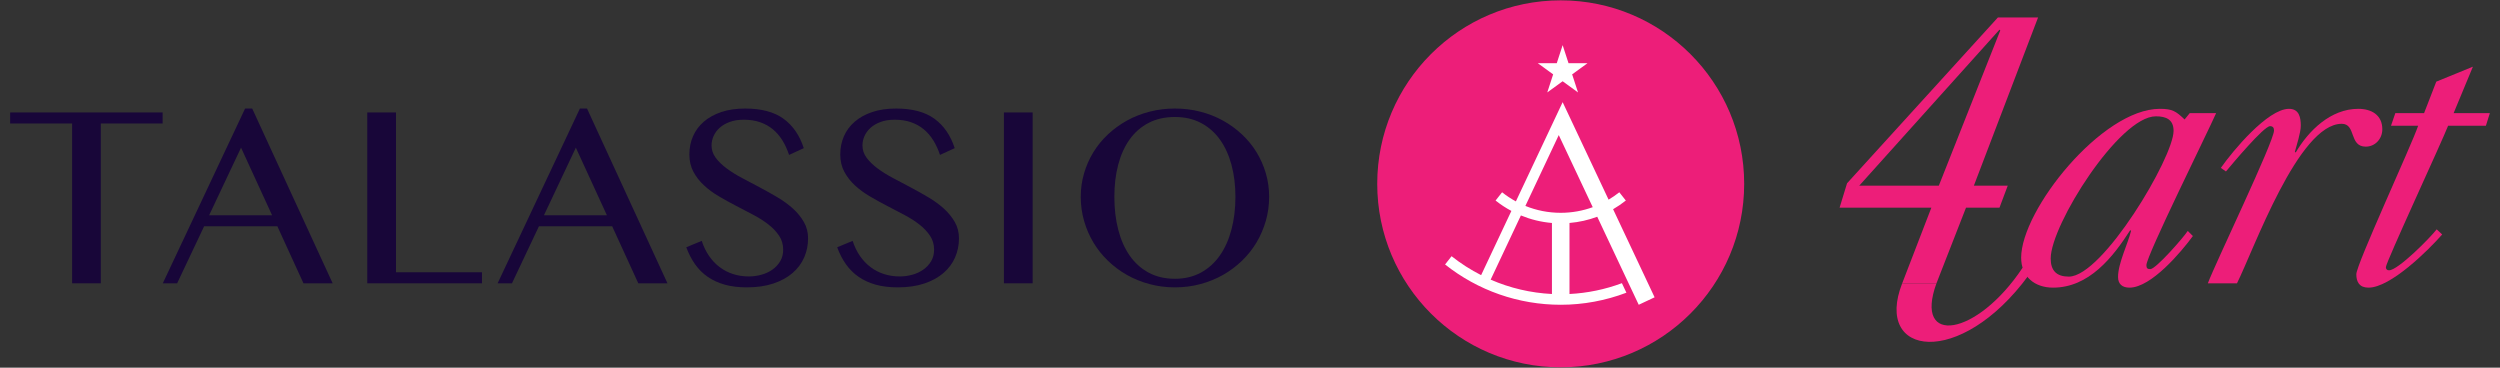 <?xml version="1.0" encoding="utf-8"?>
<!-- Generator: Adobe Illustrator 15.0.2, SVG Export Plug-In . SVG Version: 6.00 Build 0)  -->
<!DOCTYPE svg PUBLIC "-//W3C//DTD SVG 1.1//EN" "http://www.w3.org/Graphics/SVG/1.1/DTD/svg11.dtd">
<svg version="1.1" id="Livello_1" xmlns="http://www.w3.org/2000/svg" xmlns:xlink="http://www.w3.org/1999/xlink" x="0px" y="0px"
	 width="680px" height="100px" viewBox="0 0 680 100" enable-background="new 0 0 680 100" xml:space="preserve">
<rect x="0" y="0" width="680" height="100" fill="#333333" stroke="none"/>
<g>
	<path fill="#ED1E79" d="M517.398,77.06c-7.807,19.898,15.699,23.271,34.344-2.119l-1.598-2.116
		c-12.416,18.733-29.697,21.415-23.426,4.235H517.398z"/>
	<polygon fill="#180639" points="44.235,30.587 44.235,33.591 27.42,33.591 27.42,77.062 19.617,77.062 19.617,33.591 2.764,33.591 
		2.764,30.587 	"/>
	<path fill="#180639" d="M68.597,29.521l21.888,47.54h-7.941l-7.102-15.514h-19.92l-7.34,15.514h-3.901l22.382-47.54H68.597z
		 M56.889,58.544h17.115l-8.441-18.38L56.889,58.544z"/>
	<polygon fill="#180639" points="99.902,30.587 107.713,30.587 107.713,74.059 131.1,74.059 131.1,77.062 99.902,77.062 	"/>
	<path fill="#180639" d="M159.668,29.521l21.885,47.54h-7.938l-7.104-15.514h-19.92l-7.338,15.514h-3.903l22.386-47.54H159.668z
		 M147.959,58.544h17.113l-8.441-18.38L147.959,58.544z"/>
	<path fill="#180639" d="M203.683,75.193c1.157,0,2.297-0.157,3.425-0.468c1.122-0.31,2.122-0.778,2.998-1.401
		c0.881-0.622,1.584-1.384,2.119-2.283c0.531-0.902,0.799-1.942,0.799-3.122c0-1.421-0.367-2.684-1.098-3.783
		c-0.738-1.104-1.697-2.119-2.885-3.054c-1.192-0.935-2.553-1.808-4.092-2.62c-1.531-0.812-3.096-1.63-4.684-2.452
		c-1.591-0.821-3.156-1.683-4.688-2.586c-1.534-0.899-2.898-1.902-4.09-3.002c-1.188-1.1-2.148-2.334-2.885-3.702
		c-0.732-1.366-1.098-2.94-1.098-4.722c0-1.777,0.332-3.429,0.998-4.953c0.667-1.524,1.647-2.84,2.936-3.955
		c1.289-1.111,2.874-1.984,4.753-2.62c1.882-0.631,4.044-0.949,6.493-0.949c4.405,0,7.877,0.924,10.421,2.77
		c2.548,1.844,4.39,4.514,5.522,8.006l-4.004,1.836c-0.467-1.425-1.059-2.726-1.783-3.906c-0.726-1.176-1.591-2.189-2.6-3.036
		c-1.013-0.843-2.18-1.495-3.49-1.95c-1.311-0.455-2.793-0.682-4.437-0.682c-1.47,0-2.753,0.204-3.851,0.615
		c-1.104,0.411-2.016,0.945-2.737,1.601c-0.724,0.658-1.269,1.403-1.634,2.235c-0.369,0.835-0.551,1.685-0.551,2.553
		c0,1.223,0.379,2.342,1.134,3.354c0.757,1.011,1.747,1.974,2.968,2.884c1.225,0.913,2.624,1.787,4.206,2.617
		c1.577,0.836,3.181,1.688,4.819,2.554c1.634,0.866,3.242,1.767,4.818,2.702c1.581,0.936,2.98,1.957,4.205,3.069
		c1.226,1.112,2.213,2.331,2.97,3.654s1.134,2.796,1.134,4.417c0,1.848-0.35,3.576-1.051,5.189
		c-0.702,1.613-1.752,3.026-3.154,4.238c-1.398,1.215-3.137,2.168-5.219,2.867c-2.079,0.701-4.498,1.053-7.254,1.053
		c-2.227,0-4.217-0.244-5.973-0.733c-1.76-0.491-3.307-1.204-4.654-2.138c-1.348-0.932-2.496-2.078-3.451-3.434
		c-0.958-1.357-1.748-2.893-2.372-4.605l4.206-1.735c0.484,1.513,1.145,2.869,1.967,4.072c0.822,1.2,1.783,2.219,2.886,3.052
		c1.101,0.836,2.323,1.467,3.671,1.9C200.741,74.975,202.172,75.193,203.683,75.193"/>
	<path fill="#180639" d="M244.732,75.193c1.155,0,2.294-0.157,3.422-0.468c1.122-0.31,2.122-0.778,3-1.401
		c0.882-0.622,1.585-1.384,2.118-2.283c0.535-0.902,0.802-1.942,0.802-3.122c0-1.421-0.37-2.684-1.101-3.783
		c-0.734-1.104-1.697-2.119-2.885-3.054c-1.19-0.935-2.553-1.808-4.088-2.62c-1.533-0.812-3.101-1.63-4.688-2.452
		c-1.592-0.821-3.152-1.683-4.688-2.586c-1.535-0.899-2.896-1.902-4.09-3.002c-1.188-1.1-2.148-2.334-2.883-3.702
		c-0.734-1.366-1.101-2.94-1.101-4.722c0-1.777,0.333-3.429,1.001-4.953c0.664-1.524,1.645-2.84,2.938-3.955
		c1.288-1.111,2.875-1.984,4.754-2.62c1.876-0.631,4.043-0.949,6.484-0.949c4.407,0,7.883,0.924,10.428,2.77
		c2.545,1.844,4.389,4.514,5.521,8.006l-4.002,1.836c-0.469-1.425-1.063-2.726-1.787-3.906c-0.723-1.176-1.592-2.189-2.601-3.036
		c-1.013-0.843-2.176-1.495-3.488-1.95c-1.312-0.455-2.79-0.682-4.435-0.682c-1.469,0-2.756,0.204-3.854,0.615
		c-1.101,0.411-2.015,0.945-2.734,1.601c-0.726,0.658-1.271,1.403-1.637,2.235c-0.366,0.835-0.55,1.685-0.55,2.553
		c0,1.223,0.378,2.342,1.135,3.354c0.755,1.011,1.745,1.974,2.972,2.884c1.22,0.913,2.623,1.787,4.2,2.617
		c1.578,0.836,3.186,1.688,4.82,2.554c1.633,0.866,3.244,1.767,4.821,2.702c1.577,0.936,2.98,1.957,4.202,3.069
		c1.225,1.112,2.217,2.331,2.972,3.654c0.753,1.323,1.132,2.796,1.132,4.417c0,1.848-0.351,3.576-1.051,5.189
		c-0.703,1.613-1.749,3.026-3.152,4.238c-1.398,1.215-3.14,2.168-5.221,2.867c-2.08,0.701-4.499,1.053-7.255,1.053
		c-2.224,0-4.216-0.244-5.972-0.733c-1.757-0.491-3.307-1.204-4.654-2.138c-1.346-0.932-2.499-2.078-3.452-3.434
		c-0.958-1.357-1.747-2.893-2.366-4.605l4.201-1.735c0.489,1.513,1.146,2.869,1.967,4.072c0.824,1.2,1.782,2.219,2.888,3.052
		c1.101,0.836,2.32,1.467,3.668,1.9C241.788,74.975,243.221,75.193,244.732,75.193"/>
	<rect x="273.067" y="30.587" fill="#180639" width="7.81" height="46.474"/>
	<path fill="#180639" d="M319.586,78.163c-2.4,0-4.704-0.295-6.904-0.887c-2.202-0.588-4.248-1.414-6.141-2.484
		c-1.888-1.068-3.611-2.352-5.17-3.854c-1.553-1.501-2.881-3.162-3.97-4.986s-1.936-3.781-2.535-5.873
		c-0.601-2.09-0.901-4.27-0.901-6.537c0-2.224,0.301-4.358,0.901-6.406c0.6-2.045,1.446-3.958,2.535-5.737
		c1.089-1.779,2.417-3.397,3.97-4.856c1.559-1.455,3.282-2.705,5.17-3.753c1.893-1.044,3.938-1.85,6.141-2.415
		c2.2-0.571,4.504-0.853,6.904-0.853c2.402,0,4.703,0.282,6.908,0.853c2.199,0.565,4.246,1.371,6.135,2.415
		c1.893,1.048,3.617,2.298,5.172,3.753c1.557,1.459,2.882,3.077,3.97,4.856c1.09,1.778,1.934,3.691,2.537,5.737
		c0.6,2.048,0.898,4.183,0.898,6.406c0,2.246-0.299,4.42-0.898,6.523c-0.604,2.1-1.447,4.062-2.537,5.887
		c-1.088,1.824-2.414,3.485-3.97,4.986c-1.555,1.502-3.279,2.785-5.172,3.854c-1.889,1.07-3.936,1.896-6.135,2.484
		C324.29,77.868,321.989,78.163,319.586,78.163 M319.586,75.829c2.647,0,4.991-0.558,7.041-1.672
		c2.043-1.109,3.762-2.656,5.152-4.635c1.391-1.98,2.447-4.332,3.17-7.059c0.722-2.723,1.086-5.697,1.086-8.922
		c0-3.181-0.364-6.1-1.086-8.757c-0.723-2.657-1.779-4.95-3.17-6.874c-1.391-1.922-3.109-3.417-5.152-4.485
		c-2.05-1.069-4.394-1.603-7.041-1.603c-2.714,0-5.1,0.534-7.156,1.603c-2.057,1.067-3.777,2.562-5.156,4.485
		c-1.377,1.924-2.416,4.217-3.115,6.874c-0.704,2.657-1.053,5.576-1.053,8.757c0,3.225,0.349,6.199,1.053,8.922
		c0.699,2.727,1.738,5.078,3.115,7.059c1.379,1.979,3.1,3.525,5.156,4.635C314.487,75.271,316.873,75.829,319.586,75.829"/>
	<path fill="#ED1E79" d="M424.512,0.093c-27.566,0-49.906,22.344-49.906,49.908c0,27.561,22.34,49.907,49.906,49.907
		c27.559,0,49.906-22.346,49.906-49.907C474.418,22.437,452.07,0.093,424.512,0.093"/>
	<polygon fill="#FFFFFF" points="423.441,17.188 425.039,12.274 426.637,17.188 431.803,17.188 427.623,20.226 429.221,25.141 
		425.039,22.102 420.857,25.141 422.457,20.226 418.275,17.188 	"/>
	<path fill="#FFFFFF" d="M446.221,72.735l-7.459-15.829c1.215-0.702,2.373-1.493,3.465-2.36l-1.775-2.246
		c-0.922,0.734-1.898,1.403-2.916,2.006l-12.496-26.519l-12.723,26.995c-1.322-0.721-2.576-1.549-3.748-2.482l-1.771,2.246
		c1.336,1.068,2.777,2.014,4.299,2.826l-8.23,17.467c-2.828-1.437-5.523-3.156-8.037-5.151l-1.771,2.246
		c8.922,7.085,19.99,10.963,31.455,10.963c6.162,0,12.203-1.14,17.869-3.282l-1.223-2.589c-4.553,1.69-9.35,2.698-14.258,2.942
		v-19.32c2.631-0.222,5.166-0.802,7.547-1.695l8.234,17.48l1.225,2.592l1.826,3.872l4.318-2.032L446.221,72.735z M422.127,79.968
		c-5.789-0.289-11.43-1.623-16.67-3.905l8.225-17.462c2.641,1.091,5.479,1.798,8.445,2.047V79.968z M424.512,57.883
		c-3.398,0-6.643-0.663-9.609-1.872l9.08-19.266l9.242,19.609C430.502,57.343,427.566,57.883,424.512,57.883"/>
	<path fill="#ED1E79" d="M502.4,49.85l41.031-45.101h10.926l-17.461,45.744h9.213l-2.25,5.999h-9.105l-8.035,20.568h-9.32
		l7.928-20.568h-24.961L502.4,49.85z M544.074,8.284l-0.215-0.214l-38.137,42.423h21.641L544.074,8.284z"/>
	<path fill="#ED1E79" d="M595.604,30.781h7.178c-2.143,4.928-18.961,38.781-18.961,41.351c0,0.857,0.32,1.072,1.07,1.072
		c1.5,0,9-8.57,10.178-10.393l1.393,1.393c-3.215,4.393-11.355,14.035-17.248,14.035c-1.928,0-3.105-0.965-3.105-2.893
		c0-3.75,2.678-8.999,3.533-12.535l-0.215-0.213c-4.713,7.391-11.246,15.641-20.996,15.641c-5.035,0-8.676-3-8.676-8.143
		c0-12.962,21.959-40.494,37.707-40.494c3.43,0,4.395,0.643,6.75,2.893L595.604,30.781z M591.211,35.602
		c0-3.107-2.035-3.964-4.82-3.964c-9.963,0-28.604,29.567-28.604,38.673c0,3.32,1.607,4.928,4.928,4.928
		C571.928,75.239,591.211,42.779,591.211,35.602z"/>
	<path fill="#ED1E79" d="M600.533,77.06c2.035-5.463,17.998-38.565,17.998-41.565c0-0.75-0.322-1.179-1.072-1.179
		c-1.713,0-10.391,10.392-11.998,12.32l-1.393-0.964c3.213-4.606,12.75-16.069,18.533-16.069c2.785,0,3.213,2.357,3.213,4.607
		c0,1.821-1.176,5.463-1.605,7.07l0.215,0.214c3.533-6,9.533-11.892,17.031-11.892c3.645,0,6.537,1.714,6.537,5.571
		c0,2.571-1.93,4.714-4.5,4.714c-4.607,0-2.572-6.213-6.535-6.213c-11.785,0-23.891,34.173-28.496,43.386H600.533z"/>
	<path fill="#ED1E79" d="M650.348,34.209l1.178-3.429h7.82l3.32-8.57l9.963-4.071l-5.248,12.641h9.855l-1.072,3.429h-10.283
		c-1.607,4.178-16.926,37.173-16.926,38.458c0,0.536,0.32,0.856,0.855,0.856c2.465,0,11.25-8.891,12.963-11.141l1.5,1.393
		c-3.75,4.285-14.033,14.463-20.033,14.463c-2.463,0-3.32-1.5-3.32-3.643c0-2.679,14.998-35.031,16.818-40.387H650.348z"/>
</g>
</svg>
